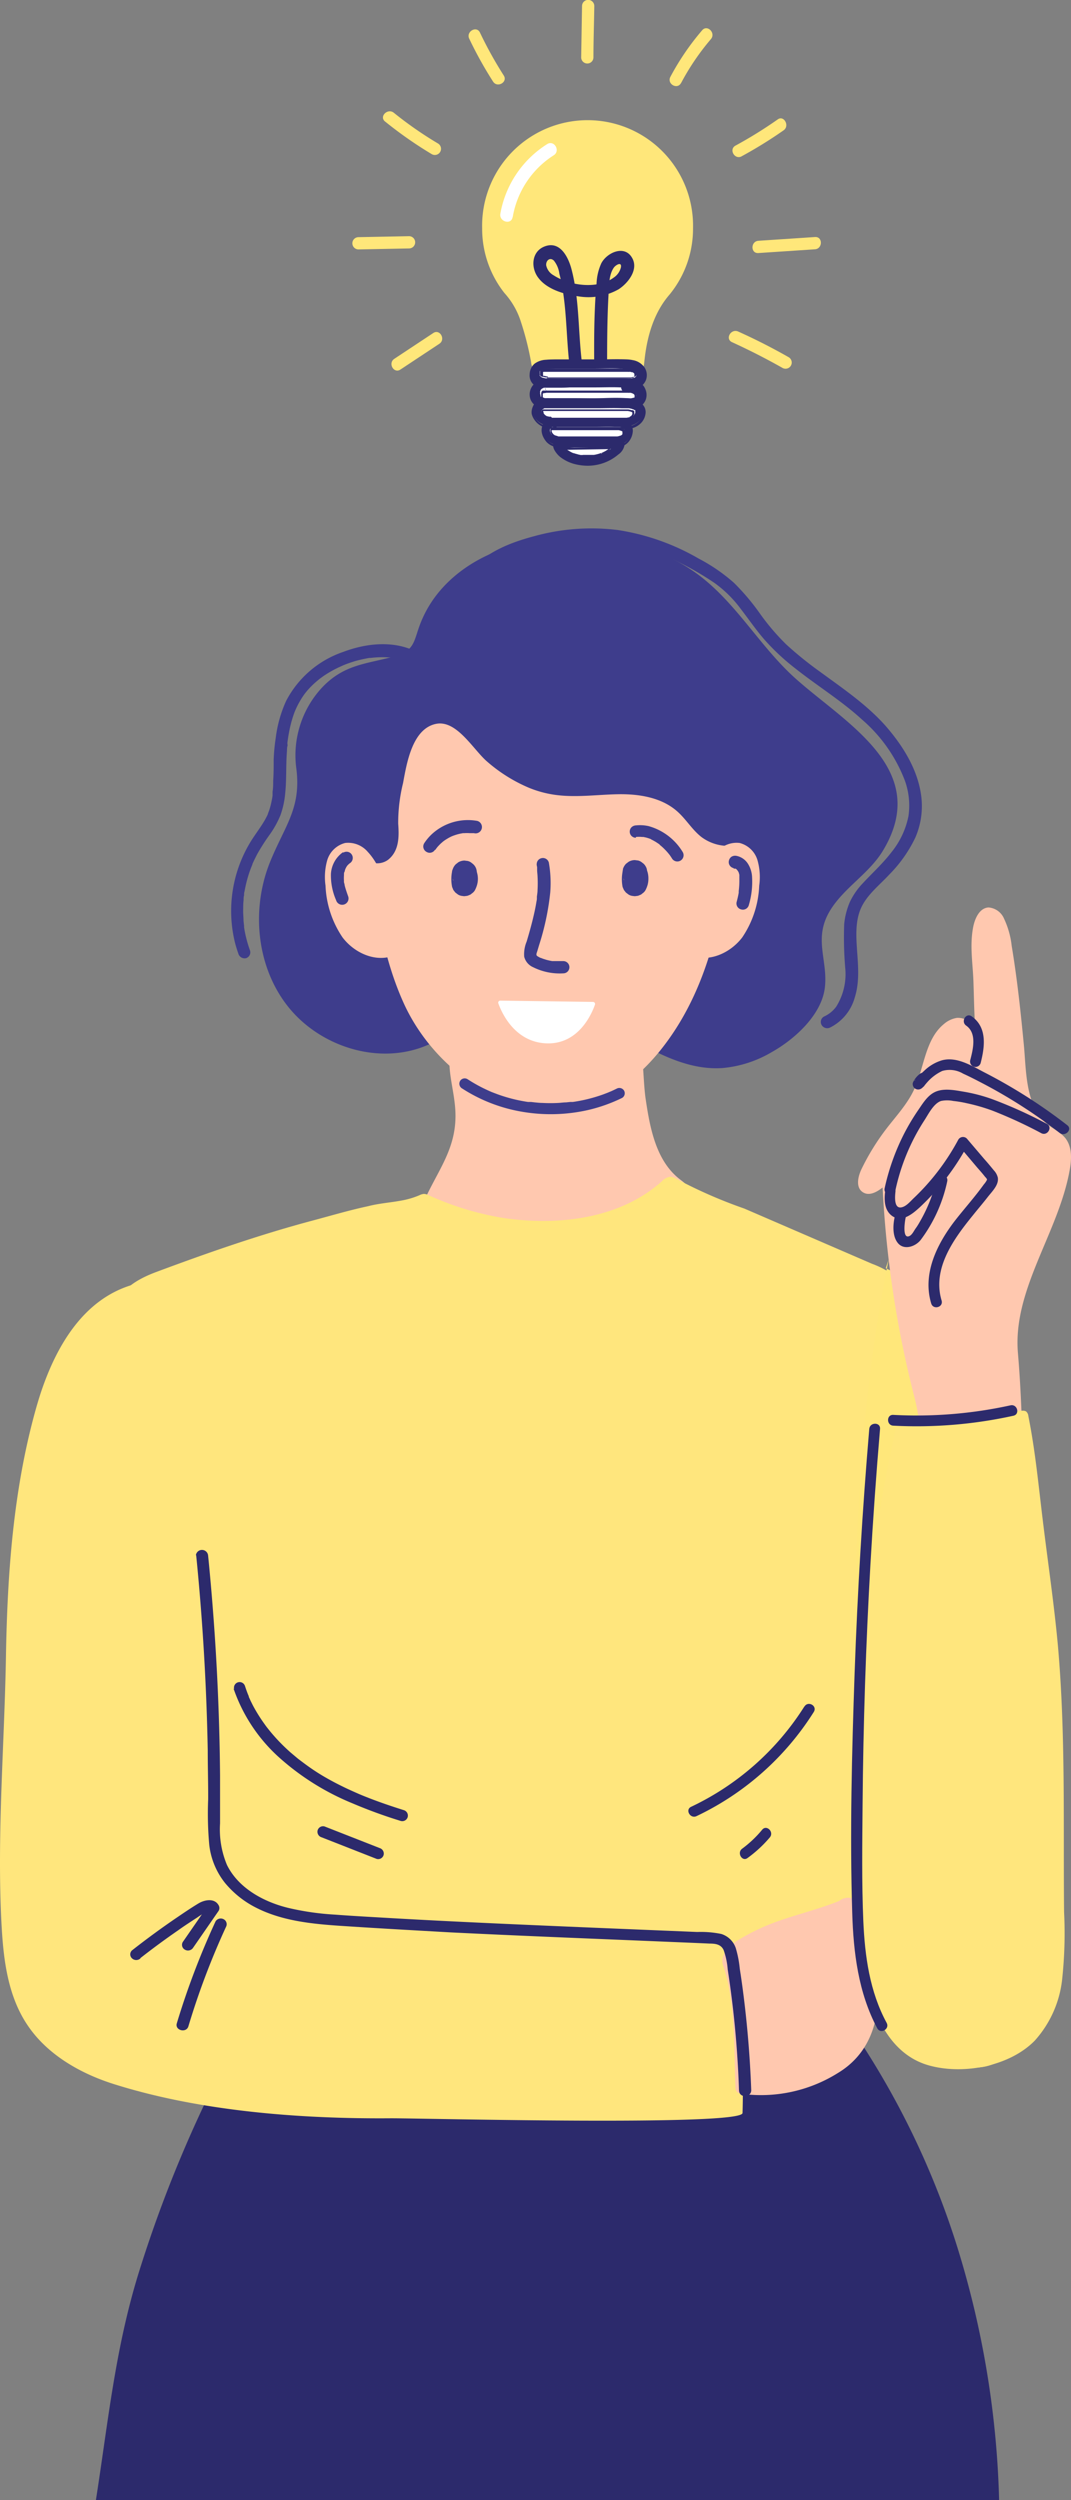 <svg id="Isolation_Mode" data-name="Isolation Mode" xmlns="http://www.w3.org/2000/svg" viewBox="0 0 174.77 407.87"><rect x="0" y="0" width="174.77" height="407.87" fill="#808080" stroke="none"/><defs><style>.cls-1{fill:#3e3d8c;}.cls-2{fill:#ffc8af;}.cls-3{fill:#fff;}.cls-4{fill:#2c2a6c;}.cls-5{fill:#ffe67d;}.cls-6{fill:#ffe77a;}</style></defs><path class="cls-1" d="M725.94,138.26a16.07,16.07,0,0,0-.37,6c.87,6.56-1.8,9.34-4.23,15.28-3.12,7.63-2.32,16.93,2.71,23.46s14.32,9.69,22.06,6.86c5.36-2,9.71-6.42,15.32-7.45,11.83-2.17,21.68,11.65,33.68,10.85a19.1,19.1,0,0,0,8.07-2.61c3.68-2.06,8.16-6.06,8.66-10.57s-1.94-7.95.86-12.54c2.25-3.68,6.32-6,8.56-9.66,8.18-13.41-6.21-20.93-14.37-28.31-5.32-4.82-9-11.26-14.53-15.86-8.92-7.46-23.05-9-33.75-4.88-5.3,2-10,5.71-12.37,10.94-1.63,3.51-.89,5.29-4.71,6.34-4.45,1.23-8,1.26-11.56,4.88A16.12,16.12,0,0,0,725.94,138.26Z" transform="translate(-677.23 -19.02)"/><path class="cls-2" d="M743.14,182.74c5.15,11.29,18,20.12,29.82,16.42,5.07-1.59,9.3-5.22,12.53-9.43,7.71-10,10.21-23.12,10.89-35.76.68-12.43-1.16-26.78-11.47-33.76A32.37,32.37,0,0,0,774.52,116c-6.39-1.61-13.36-2.31-19.4.33-5.55,2.42-9.65,7.44-12.2,12.94C736,144.12,736.36,167.87,743.14,182.74Z" transform="translate(-677.23 -19.02)"/><path class="cls-2" d="M783.17,222.63a34.68,34.68,0,0,0,5.93-8,2.53,2.53,0,0,0,.42-1.69c-.16-.68-.8-1.11-1.36-1.54-3.86-3-4.86-8.28-5.57-13.1-.67-4.47-.15-14.53-3.85-17.75-5.21-4.53-21.11,1.57-25.34,5.45-4.63,4.24-2.28,8.73-1.89,13.8.51,6.56-3,10.2-5.32,15.73-2.62,6.32,10.2,15.45,15.69,16.1C769.65,232.55,777.48,228.42,783.17,222.63Z" transform="translate(-677.23 -19.02)"/><path class="cls-1" d="M752.58,196.55a26,26,0,0,0,9.8,3.83,27.58,27.58,0,0,0,10.71-.25,25.93,25.93,0,0,0,5.66-2,.88.88,0,0,0,.31-1.2.9.9,0,0,0-1.2-.31c-.38.18-.77.38-1.16.53.19-.07,0,0,0,0l-.16.07-.25.1-.63.24a25.43,25.43,0,0,1-2.44.74,24.17,24.17,0,0,1-2.51.49l-.13,0c-.22,0,.14,0,0,0l-.3,0-.67.07c-.43,0-.85.07-1.28.09a24.29,24.29,0,0,1-2.56,0c-.43,0-.85-.05-1.28-.09l-.6-.07-.13,0h-.17l-.2,0a25.43,25.43,0,0,1-4.93-1.24l-.66-.25-.34-.13-.16-.07c-.17-.07.15.07,0,0-.44-.19-.86-.39-1.29-.6a25,25,0,0,1-2.51-1.44.88.88,0,0,0-1.2.32.9.9,0,0,0,.32,1.2Z" transform="translate(-677.23 -19.02)"/><path class="cls-1" d="M778.9,160.9a6.5,6.5,0,0,0-.07,2.82l.21.49.32.41.42.32a1.56,1.56,0,0,0,.76.25,1.23,1.23,0,0,0,.54,0,1.15,1.15,0,0,0,.52-.14,1,1,0,0,0,.45-.27,1.53,1.53,0,0,0,.53-.57,4.62,4.62,0,0,0,.34-.87,3.83,3.83,0,0,0,.12-1,3.77,3.77,0,0,0-.11-.94,3.91,3.91,0,0,0-.34-.88,1.62,1.62,0,0,0-.52-.58,2.14,2.14,0,0,0-2.28-.16l-.41.32a2.15,2.15,0,0,0-.53.91l-.07.54a2,2,0,0,0,.28,1l0,.08-.2-.49a1.76,1.76,0,0,1,.12.45l-.08-.55a1.61,1.61,0,0,1,0,.49l.07-.54a1.57,1.57,0,0,1-.13.47l.21-.49-.05.1,3.74.49s0-.06,0-.1l.07.55a4.9,4.9,0,0,1,0-1.21l-.07.54a3.1,3.1,0,0,1,.08-.42,1.59,1.59,0,0,0,0-.81,1.52,1.52,0,0,0-.24-.77,1.61,1.61,0,0,0-.53-.57,1.65,1.65,0,0,0-.69-.37l-.55-.07a2.07,2.07,0,0,0-1,.28l-.42.32a2.15,2.15,0,0,0-.52.9Z" transform="translate(-677.23 -19.02)"/><path class="cls-1" d="M751.07,160.9a6.3,6.3,0,0,0-.06,2.82l.2.49.32.41.42.32a1.59,1.59,0,0,0,.76.25,1.23,1.23,0,0,0,.54,0,1.15,1.15,0,0,0,.52-.14,1,1,0,0,0,.45-.27,1.53,1.53,0,0,0,.53-.57,4.62,4.62,0,0,0,.34-.87,3.67,3.67,0,0,0,0-1.9,3.88,3.88,0,0,0-.33-.88,1.64,1.64,0,0,0-.53-.58,1.51,1.51,0,0,0-.7-.36,1.49,1.49,0,0,0-.81,0,1.52,1.52,0,0,0-.77.24l-.41.32a2.15,2.15,0,0,0-.53.91l-.07.54a2.07,2.07,0,0,0,.28,1,.3.3,0,0,0,0,.08l-.21-.49a1.76,1.76,0,0,1,.12.45l-.07-.55a2,2,0,0,1,0,.49l.07-.54a1.57,1.57,0,0,1-.13.47l.21-.49a.47.47,0,0,1,0,.1l3.74.49s0-.06,0-.1l.07.55a4.9,4.9,0,0,1,0-1.21l-.07.54c0-.14,0-.28.08-.42a1.59,1.59,0,0,0,0-.81,1.79,1.79,0,0,0-.77-1.34,1.6,1.6,0,0,0-.69-.37l-.55-.07a2.07,2.07,0,0,0-1,.28l-.41.32a2.07,2.07,0,0,0-.53.9Z" transform="translate(-677.23 -19.02)"/><path class="cls-1" d="M764.8,160c0,.17.06.34.08.52a.5.5,0,0,1,0,.12c0-.23,0-.08,0,0s0,.19,0,.28c0,.36.06.72.07,1.08a20.19,20.19,0,0,1,0,2.2c0,.37-.06.73-.11,1.09l0,.28c0,.11,0-.06,0-.07s0,.08,0,.12c0,.19-.05.37-.08.56-.12.73-.27,1.47-.44,2.19-.33,1.44-.73,2.85-1.15,4.26a5.36,5.36,0,0,0-.4,2.46,2.55,2.55,0,0,0,1.46,1.72,9.72,9.72,0,0,0,4.92,1,1,1,0,0,0,1-1,1,1,0,0,0-1-1c-.33,0-.66,0-1,0l-.5,0-.23,0h.08l-.15,0a8.39,8.39,0,0,1-1-.22l-.44-.14-.25-.09-.11-.05s-.18-.07-.06,0l-.11-.05-.2-.1-.17-.1s-.23-.16-.11-.06,0,0-.06-.07l-.09-.09c-.07-.07.06.08.07.08a.7.7,0,0,0-.1-.16s.05.18.05.08-.05-.19,0,0,0,0,0,0a.71.71,0,0,0,0-.14c0-.2,0,.15,0,0s.09-.35.14-.52l.3-1a42.31,42.31,0,0,0,1.81-8.54,19.25,19.25,0,0,0-.23-4.91,1,1,0,0,0-1.24-.7,1,1,0,0,0-.7,1.24Z" transform="translate(-677.23 -19.02)"/><path class="cls-1" d="M763.53,147.53a17.61,17.61,0,0,0,4.08,1.13c3.43.52,6.93,0,10.4-.07s7.18.51,9.77,2.83c1.43,1.27,2.42,3,3.94,4.17a7.33,7.33,0,0,0,8.57.09c2.7-2,3.67-5.69,3.26-9-.66-5.42-3.95-12.57-6.25-17.58a32.59,32.59,0,0,0-11.07-13.37,32.11,32.11,0,0,0-22.76-4.88c-11,1.71-14.51,9.16-20.87,17.54-3.32,4.36-6.48,8.94-8.12,14.22-1.52,4.9-3.12,12.33,1.48,16.07a5.12,5.12,0,0,0,2.19,1.11,3,3,0,0,0,2.36-.47c1.89-1.45,1.85-3.86,1.7-5.92a27,27,0,0,1,.79-6.62c.59-3.17,1.48-8.87,5.38-9.67,3.39-.69,6.1,4.25,8.36,6.17A25.45,25.45,0,0,0,763.53,147.53Z" transform="translate(-677.23 -19.02)"/><path class="cls-1" d="M748.25,157.69l.23-.33c.07-.1-.07.08-.06.08l.06-.07.13-.17c.18-.2.37-.4.56-.58l.31-.27.14-.11c.09-.07-.09.07-.09.06l.1-.07a7.15,7.15,0,0,1,.68-.44,6.1,6.1,0,0,1,.72-.37l.11,0-.1,0,.17-.07.38-.13a8,8,0,0,1,.81-.21l.37-.07h.09l-.12,0,.25,0a6.76,6.76,0,0,1,.9,0l.43,0h0l.25,0a1,1,0,1,0,.54-2,8.69,8.69,0,0,0-7.23,2,8,8,0,0,0-1.43,1.65,1,1,0,0,0,.37,1.4,1,1,0,0,0,1.4-.36Z" transform="translate(-677.23 -19.02)"/><path class="cls-1" d="M781,155.56a5,5,0,0,1,1,0l.19,0c.11,0,.08,0-.08,0l.12,0,.5.11.42.13.24.09.12.05-.07,0a8.68,8.68,0,0,1,.85.46l.44.29.16.11-.05,0,.1.09a7.63,7.63,0,0,1,.73.66,9.32,9.32,0,0,1,.67.74l.08.1,0,0a1.92,1.92,0,0,1,.16.21c.1.15.2.29.29.44a1,1,0,0,0,1.78-1,9.47,9.47,0,0,0-5.58-4.25,6.44,6.44,0,0,0-2.05-.12,1.11,1.11,0,0,0-.73.3,1,1,0,0,0-.3.72,1,1,0,0,0,1,1Z" transform="translate(-677.23 -19.02)"/><path class="cls-2" d="M794.22,158a4.21,4.21,0,0,1,3.7-1.46,4.11,4.11,0,0,1,2.91,2.78,10,10,0,0,1,.29,4.18,16.19,16.19,0,0,1-2.77,8.45c-1.82,2.39-5,3.94-7.89,3.12C790.24,169.88,790.46,162,794.22,158Z" transform="translate(-677.23 -19.02)"/><path class="cls-2" d="M737.25,158a4.2,4.2,0,0,0-3.7-1.46,4.13,4.13,0,0,0-2.91,2.78,10,10,0,0,0-.29,4.18,16.2,16.2,0,0,0,2.78,8.45c1.81,2.39,5,3.94,7.88,3.12C741.24,169.88,741,162,737.25,158Z" transform="translate(-677.23 -19.02)"/><path class="cls-1" d="M733.17,158.07a4.65,4.65,0,0,0-1.94,3.53,10.1,10.1,0,0,0,.84,4.26,1,1,0,0,0,2-.54c-.22-.62-.44-1.24-.6-1.88,0-.17-.08-.34-.11-.51a1.85,1.85,0,0,1,0-.23c0-.22,0,.19,0,0a6.28,6.28,0,0,1,0-.87c0-.06,0-.12,0-.18s.07-.26,0,0c0-.12,0-.25.07-.37s.07-.24.11-.36a1,1,0,0,0,.06-.18l0,.08,0-.06c.05-.11.11-.22.17-.33l.1-.15a.86.86,0,0,1,.07-.1l-.08.11s.1-.12.14-.16l.13-.13.14-.12q.09-.07-.09.06l.1-.07a1,1,0,0,0-1-1.77Z" transform="translate(-677.23 -19.02)"/><path class="cls-1" d="M797,160.73l.19,0,.11,0-.13-.06a2.79,2.79,0,0,0,.33.19c-.13-.1-.15-.11-.07,0l0,0a.86.86,0,0,1,.13.14c.17.18,0,0,0,0s.09.13.11.16l.09.16c.09.17-.06-.17,0,0s.09.29.12.43a2.07,2.07,0,0,1,0,.22c0,.23,0-.19,0,0l0,.49a13.58,13.58,0,0,1-.1,1.91c0,.07,0,0,0-.08,0,0,0,.08,0,.12a2,2,0,0,0,0,.24l-.09.47c-.07.33-.15.66-.24,1a1,1,0,0,0,.72,1.26,1,1,0,0,0,1.26-.72,13.31,13.31,0,0,0,.53-4.48,4.43,4.43,0,0,0-.66-2.22,2.89,2.89,0,0,0-1.85-1.31,1.14,1.14,0,0,0-.79.1,1,1,0,0,0-.47.62,1,1,0,0,0,.71,1.26Z" transform="translate(-677.23 -19.02)"/><path class="cls-1" d="M745.37,125.45c-3.72-2-8.31-1.53-12.13-.08a16.48,16.48,0,0,0-9.32,8,20.69,20.69,0,0,0-1.69,6,32,32,0,0,0-.34,3.52c0,1.18,0,2.36-.08,3.53,0,.58,0,1.15-.1,1.73,0,.13,0,.27,0,.4l0,.24c0,.27,0-.15,0,0a9.3,9.3,0,0,1-.16.92,11.32,11.32,0,0,1-.44,1.64l-.15.38c-.09.26.09-.19,0,.06a1.54,1.54,0,0,0-.08.19c-.14.29-.3.58-.46.87-.63,1.08-1.39,2.08-2.07,3.13a21.68,21.68,0,0,0-2.73,17c.15.55.32,1.09.51,1.63a1.06,1.06,0,0,0,1.27.72A1,1,0,0,0,718,174a20.52,20.52,0,0,1-.88-3.32l-.06-.39,0-.2c0-.27,0,.23,0,0l-.09-.84c0-.57-.07-1.14-.06-1.71s0-1.11.07-1.66c0-.27,0-.53.08-.79,0-.05,0-.11,0-.16,0,.28,0,0,0,0s0-.31.07-.47a21,21,0,0,1,.83-3.23c.09-.25.18-.5.28-.75l.15-.37s.11-.29,0-.05a1.45,1.45,0,0,1,.09-.22c.23-.51.48-1,.74-1.51a34.26,34.26,0,0,1,1.91-3A15.62,15.62,0,0,0,723,152a14.34,14.34,0,0,0,.77-3.55c.24-2.3.1-4.61.29-6.91,0-.26,0-.53.07-.79s0-.25,0-.37,0-.12,0-.18.05-.35,0-.06c.08-.5.14-1,.24-1.5a19.53,19.53,0,0,1,.71-2.83c.07-.22.15-.43.23-.65l.13-.31c.09-.23-.1.21,0,0l.08-.18a14,14,0,0,1,.66-1.28,12.19,12.19,0,0,1,.8-1.22c0-.05.2-.2,0,0l.09-.12.25-.3c.16-.2.34-.39.51-.57a13.36,13.36,0,0,1,1.17-1.09l.25-.21.12-.1c.18-.14-.19.14,0,0l.56-.41a18.38,18.38,0,0,1,2.51-1.45l.64-.29.13-.06c-.26.08,0,0,0,0l.39-.16c.47-.18.94-.34,1.42-.49s1-.27,1.45-.37l.7-.14.35-.06.21,0c.21,0-.22,0,0,0a15.6,15.6,0,0,1,2.9-.08l.34,0,.2,0c.09,0,.12.06-.07,0a5.86,5.86,0,0,0,.73.13,10.61,10.61,0,0,1,1.34.36l.31.12s.15.08.18.07-.19-.09-.06,0,.43.2.64.32a1,1,0,0,0,1-1.78Z" transform="translate(-677.23 -19.02)"/><path class="cls-1" d="M754,116.39a9,9,0,0,1,3.22-4.54,18.52,18.52,0,0,1,5.33-2.67,34.12,34.12,0,0,1,12.58-1.93,32.33,32.33,0,0,1,12.76,3.43,50.05,50.05,0,0,1,5.89,3.41,19.47,19.47,0,0,1,4.39,4.35c1.27,1.64,2.49,3.43,3.87,5a36.69,36.69,0,0,0,5,4.65c3.57,2.83,7.5,5.24,10.87,8.33a24.79,24.79,0,0,1,7,10,12.07,12.07,0,0,1,.57,5.72,13.51,13.51,0,0,1-2.75,5.87c-1.41,1.86-3.14,3.41-4.72,5.12a11.67,11.67,0,0,0-2.08,3,12,12,0,0,0-.94,3.64,59.16,59.16,0,0,0,.19,7.41,10,10,0,0,1-1.49,6.06,5.05,5.05,0,0,1-2,1.62,1,1,0,0,0-.37,1.4,1.06,1.06,0,0,0,1.41.37,7.81,7.81,0,0,0,4-4.94c.79-2.5.53-5.17.35-7.74-.15-2.27-.29-4.79.71-6.91s3-3.66,4.57-5.36a22.09,22.09,0,0,0,4.23-6,12.91,12.91,0,0,0,1-6.55c-.5-4.46-3-8.44-5.89-11.74-3.09-3.46-6.93-6.05-10.64-8.77a59.11,59.11,0,0,1-5.52-4.46,37.18,37.18,0,0,1-4.27-5A37.19,37.19,0,0,0,797,114.1a28.77,28.77,0,0,0-5.75-3.95A37.64,37.64,0,0,0,778,105.48a35,35,0,0,0-13.55,1c-4.18,1.1-8.63,2.87-11.17,6.55a9.5,9.5,0,0,0-1.33,2.87,1,1,0,0,0,2,.54Z" transform="translate(-677.23 -19.02)"/><path class="cls-3" d="M758.87,182.26a.33.33,0,0,0-.32.44c.54,1.52,2.67,6.35,7.88,6.53s7.36-4.8,7.89-6.32a.34.34,0,0,0-.32-.44Z" transform="translate(-677.23 -19.02)"/><path class="cls-4" d="M833.47,385.68a134.44,134.44,0,0,0-18.07-36.86c-1-1.46-2.19-3-3.93-3.59a9.26,9.26,0,0,0-3.2-.32c-17.66.33-35.23,2.37-52.88,2.93-8.37.27-18.53,1.29-26.68-.79-3-.76-4.09-2.2-7.29-.89s-5,4.78-6.54,7.59a210.15,210.15,0,0,0-15,36c-3.86,12.45-5,24.37-7,37.13H840.27A152,152,0,0,0,833.47,385.68Z" transform="translate(-677.23 -19.02)"/><path class="cls-4" d="M709.82,283.57q.6,15.51,1.18,31a45.5,45.5,0,0,0,.57,7.09,12,12,0,0,0,2.72,5.69c2.58,2.95,6.61,4.47,10.44,5.36a68.89,68.89,0,0,0,6.87,1.17c2.65.34,5.3.58,8,.75,5.23.33,10.48.36,15.72.31,10.54-.09,21.11-.52,31.63.42,1.29.12,2.57.25,3.85.42a24.45,24.45,0,0,1,3.53.54,1,1,0,0,1,.73.49,4.53,4.53,0,0,1,.29,1.55l.45,3.87q.87,7.68,1.75,15.35c.15,1.26.29,2.53.43,3.79a1,1,0,0,0,1,.92c.49,0,1-.42,1-.92q-.88-7.75-1.78-15.51-.42-3.8-.86-7.59c-.13-1.12-.2-2.36-1.2-3.13a7,7,0,0,0-3.36-.95c-10.45-1.48-21-1.33-31.57-1.17s-21,.33-31.36-1.24c-4-.61-8.14-1.41-11.55-3.56a10.42,10.42,0,0,1-3.72-3.89A15,15,0,0,1,713.1,318c-.28-5.06-.4-10.13-.59-15.18l-.59-15.42c0-1.27-.1-2.55-.14-3.82s-2-1.18-2,0Z" transform="translate(-677.23 -19.02)"/><path class="cls-5" d="M742.59,214.9a13.53,13.53,0,0,0,3.08-.89,2.07,2.07,0,0,1,.72-.22,1.82,1.82,0,0,1,.78.21,47.6,47.6,0,0,0,12.48,3.76c9,1.26,18.82,0,25.56-6a2.3,2.3,0,0,1,1.38-.77,2.15,2.15,0,0,1,1.12.4,78.17,78.17,0,0,0,11,4.8l20.82,9a15.35,15.35,0,0,1,4.09,2.26c3.45,3,3.3,8,2.93,12.43q-2.4,28.52-2.66,57.17c-.18,19.89,7.16,53.23-19.23,58.87a204.58,204.58,0,0,1-66,3.17c-8.2-.94-17.33-.32-21.49-8.21-4.63-8.78-9-17.61-11.24-27.36-2-8.84-.62-17.25-1.27-26.12-1.38-19.07-4.73-37.92-8.4-56.67-1.38-7.08-1.33-11.29,6.44-14.19,8.41-3.14,16.9-6.1,25.58-8.41,3-.8,6-1.69,9-2.33C739.05,215.34,740.84,215.22,742.59,214.9Z" transform="translate(-677.23 -19.02)"/><path class="cls-5" d="M683.93,246.1c-.29.87-.55,1.74-.8,2.61-3.73,13.23-4.7,27-4.93,40.61-.25,14.45-1.48,29-.73,43.46.31,5.87,1,12,4.45,16.91,3.17,4.55,8.38,7.58,13.85,9.31,14.1,4.46,30.53,5.71,45.33,5.59,5.59,0,57.23,1.31,57.3-.86a115.48,115.48,0,0,0-2-25.16,4.19,4.19,0,0,0-1.07-2.42,4.79,4.79,0,0,0-2.81-.85c-24.18-2.14-48.47-2.53-72.64-4.38-2.54-.2-5.21-.95-6.79-2.84-3.2-3.86-1.16-13.19-1.25-17.9-.08-4.34-.26-8.68-.41-13-.41-11.81-.91-23.63-2.23-35.39-1.12-9.86-1.34-22.36-6-31.34a3.93,3.93,0,0,0-1.46-1.76,4.14,4.14,0,0,0-3.13,0C690.8,231.12,686.45,238.59,683.93,246.1Z" transform="translate(-677.23 -19.02)"/><path class="cls-6" d="M821.77,225.91c8.3,3.86,12.89,12.33,16.1,20.5,8.68,22.12,11.29,45.94,12.12,69.5.36,10.19.36,20.59-3,30.29-1.68,4.93-5.43,10.33-10.92,10.11-2.81-.12-5.28-1.75-7.43-3.47-11-8.81-11.22-24.24-11.53-36.9-.77-30.58-1-61.41,5.13-91.44" transform="translate(-677.23 -19.02)"/><path class="cls-2" d="M804.35,332.38c3.27-1.14,6.6-1.95,9.82-3.24a2.28,2.28,0,0,1,3.72,1.48c3.1,8.44,5.33,21-3.92,26.58a23.67,23.67,0,0,1-15.65,3.41,1.35,1.35,0,0,1-.85-.34,1.26,1.26,0,0,1-.23-.83c-.24-6.19,0-14-2-19.76-.59-1.69,1-3.29,2.57-4.23A34.22,34.22,0,0,1,804.35,332.38Z" transform="translate(-677.23 -19.02)"/><path class="cls-4" d="M709.24,272.7q1.59,15.87,1.89,31.83c0,2.66.08,5.31.07,8a56.54,56.54,0,0,0,.18,7.48,12.15,12.15,0,0,0,2.57,6.19,15.82,15.82,0,0,0,5,4c4.52,2.33,9.78,2.74,14.82,3.06,5.64.37,11.28.68,16.91,1,11.29.56,22.57,1,33.86,1.47,2.82.12,5.65.23,8.47.36,1,0,1.88.13,2.31,1.07a12.11,12.11,0,0,1,.66,3.15c.81,5.21,1.36,10.46,1.66,15.71.08,1.32.14,2.65.18,4s2,1.19,2,0q-.29-7.94-1.3-15.82c-.17-1.34-.36-2.67-.57-4a17.5,17.5,0,0,0-.65-3.36,3.64,3.64,0,0,0-2.37-2.32,16.49,16.49,0,0,0-3.91-.32c-11.28-.47-22.57-.92-33.86-1.44-5.64-.26-11.28-.54-16.91-.87-2.77-.16-5.55-.31-8.31-.52a44,44,0,0,1-7.67-1.1c-4.1-1-8.15-3.26-10-7a15,15,0,0,1-1.13-6.79c0-2.61,0-5.23,0-7.85q-.14-15.93-1.57-31.84c-.12-1.32-.24-2.65-.38-4a1,1,0,0,0-1-.92,1,1,0,0,0-1,.92Z" transform="translate(-677.23 -19.02)"/><path class="cls-4" d="M700.15,338.45q3-2.35,6.16-4.53c1-.72,2.1-1.43,3.16-2.12a13.48,13.48,0,0,1,1.45-.9l.05,0,.19-.06c.05,0,.31,0,.12,0h.09c-.08-.05-.25-.24-.16-.08v-.93l-4.15,6a.9.9,0,0,0,.35,1.26,1,1,0,0,0,1.34-.33l4.15-6a.89.89,0,0,0,0-.93c-.68-1.2-2.3-.89-3.3-.28-1.26.76-2.47,1.59-3.68,2.41q-3.66,2.5-7.15,5.24a.88.88,0,0,0,0,1.3,1,1,0,0,0,1.38,0Z" transform="translate(-677.23 -19.02)"/><path class="cls-4" d="M712.41,332.46a126.91,126.91,0,0,0-6.33,16.65c-.34,1.14,1.54,1.63,1.89.49a123.42,123.42,0,0,1,6.13-16.21.92.92,0,0,0-.35-1.26,1,1,0,0,0-1.34.33Z" transform="translate(-677.23 -19.02)"/><path class="cls-4" d="M772.75,390a113.56,113.56,0,0,0,16.85-5.59,111,111,0,0,0,15.55-8.05q4.23-2.64,8.19-5.65a.89.89,0,0,0,0-1.3,1.06,1.06,0,0,0-1.39,0,107,107,0,0,1-14.44,9.19,110.08,110.08,0,0,1-15.83,6.85c-3.1,1.06-6.26,2-9.45,2.77a.93.93,0,1,0,.52,1.78Z" transform="translate(-677.23 -19.02)"/><path class="cls-4" d="M800.67,387.94A110.09,110.09,0,0,0,815,376.1c1.24-1.23,2.45-2.47,3.62-3.75a.91.91,0,0,0,0-1.3,1,1,0,0,0-1.38,0,106.58,106.58,0,0,1-13.42,12.29c-1.34,1-2.71,2-4.1,3a.92.92,0,0,0-.35,1.26,1,1,0,0,0,1.34.34Z" transform="translate(-677.23 -19.02)"/><path class="cls-4" d="M715.35,294.51a26.81,26.81,0,0,0,7.29,11.09,41.32,41.32,0,0,0,12.06,7.59,80.17,80.17,0,0,0,7.94,2.9.92.92,0,0,0,1.12-.64.93.93,0,0,0-.64-1.13c-2.32-.73-4.62-1.52-6.88-2.45l-.38-.16c-.14-.06.2.09,0,0l-.21-.09-.9-.4c-.53-.24-1.06-.48-1.58-.74-1.09-.53-2.16-1.1-3.21-1.72s-2-1.26-3-2l-.59-.44-.17-.13c.19.15,0,0,0,0l-.38-.29-1.19-1a31.2,31.2,0,0,1-2.32-2.28c-.36-.4-.72-.81-1.06-1.23l-.25-.31-.11-.14c-.18-.22-.35-.46-.52-.7a26.25,26.25,0,0,1-1.87-3l-.39-.78c-.06-.15-.13-.29-.19-.43l-.09-.19,0-.09c-.24-.55-.44-1.12-.63-1.7a.92.92,0,0,0-1.77.49Z" transform="translate(-677.23 -19.02)"/><path class="cls-4" d="M729.7,318.75l9,3.53a.92.92,0,0,0,1.13-.64.94.94,0,0,0-.64-1.13l-9-3.53a.92.92,0,0,0-1.13.64.94.94,0,0,0,.64,1.13Z" transform="translate(-677.23 -19.02)"/><path class="cls-2" d="M843.34,239.76c-.88-10.38,6.6-19.57,8.44-29.83.33-1.77.42-3.78-.68-5.21-.8-1-2.09-1.57-3.1-2.42-3.44-2.92-3.3-8.58-3.68-12.66-.52-5.46-1.1-10.91-2-16.32a14,14,0,0,0-1.24-4.42,3,3,0,0,0-2.54-1.84c-1.49.09-2.25,1.82-2.52,3.29-.58,3.12,0,6.06.07,9.16.11,3.28.14,6.53.49,9.81a3.23,3.23,0,0,0-3.17-4.25,4.25,4.25,0,0,0-2.14,1c-3.09,2.52-3.2,7.13-4.9,10.75-1.11,2.36-2.93,4.3-4.52,6.37a38.17,38.17,0,0,0-4,6.48c-.6,1.22-1,2.94.06,3.76s2.39.08,3.35-.69A171,171,0,0,0,826.46,247c3.95,15.44-4,32.89-6.72,48.59-1.51,8.54-3.15,17.11-3.38,25.78s1,17.56,5,25.27a20.68,20.68,0,0,0,5.74,7.29,10.9,10.9,0,0,0,8.79,2.16,12.18,12.18,0,0,0,5-2.7c4.84-4.11,7.47-10.37,8.41-16.65s.37-12.69-.2-19q-2-22-4-44C844,262.21,844.33,251.36,843.34,239.76Z" transform="translate(-677.23 -19.02)"/><path class="cls-4" d="M834.9,186.34c1.78,1.26,1.11,3.87.66,5.62a.88.88,0,0,0,1.7.47c.68-2.67,1.09-5.8-1.47-7.61-.93-.65-1.82.87-.89,1.52Z" transform="translate(-677.23 -19.02)"/><path class="cls-4" d="M828.08,196.06c.18-.24.53-.56.59-.88.12-.68-.6-1.48-1.29-1a3.63,3.63,0,0,0-1.18,1.46.89.89,0,0,0,1.09,1.09c.47-.1.89-.76,1.18-1.07a7.46,7.46,0,0,1,2.53-1.93,4.31,4.31,0,0,1,3.39.44c1.13.51,2.24,1.09,3.35,1.67a83.8,83.8,0,0,1,12.41,8c.89.69,2.14-.55,1.25-1.25A86.34,86.34,0,0,0,837.93,194c-2.08-1.07-4.56-2.67-7-2a7.09,7.09,0,0,0-2.91,1.73c-.41.37-.79.77-1.17,1.18a2.43,2.43,0,0,0-.26.29c-.18.24-.31,0,.23-.08l1.08,1.08c-.07.21,0,.15-.06.16a1.56,1.56,0,0,0,.23-.28c.1-.12.54-.52.2-.28l-1.3-1c.06-.33,0-.08-.14.1-.69.88.55,2.14,1.25,1.25Z" transform="translate(-677.23 -19.02)"/><path class="cls-4" d="M823.33,213.29a34,34,0,0,1,4.77-11.54c.65-1,1.48-2.71,2.69-3.12a5,5,0,0,1,2,0A18.15,18.15,0,0,1,835,199a30.37,30.37,0,0,1,4.16,1.2,74.46,74.46,0,0,1,8,3.69c1,.51,1.9-1,.89-1.53a73.06,73.06,0,0,0-9-4.06,26.84,26.84,0,0,0-4.48-1.17c-1.43-.24-3.14-.6-4.54-.06s-2.2,1.95-3,3.1a36.12,36.12,0,0,0-2.28,3.83,36.79,36.79,0,0,0-3.16,8.87c-.24,1.1,1.45,1.57,1.7.47Z" transform="translate(-677.23 -19.02)"/><path class="cls-4" d="M821.73,213c-.22,1.4-.3,3.18.86,4.21,1.64,1.46,3.55-.14,4.79-1.29a39.47,39.47,0,0,0,7.75-10.09l-1.38.17,2.87,3.4c.45.52.89,1,1.33,1.57.1.12.36.34.34.52a3.32,3.32,0,0,1-.51.75c-1.49,2.08-3.23,4-4.78,6-2.89,3.78-5.27,8.59-3.81,13.43.33,1.08,2,.62,1.7-.47-1.58-5.25,2-10.1,5.12-13.94.8-1,1.6-1.93,2.37-2.92s1.86-2,1.68-3.2a2.58,2.58,0,0,0-.64-1.18c-.51-.62-1-1.22-1.55-1.83L835,204.76a.89.89,0,0,0-1.39.18,37.81,37.81,0,0,1-5.58,7.83c-.54.58-1.1,1.15-1.68,1.7s-1.22,1.35-2,1.51c-1.26.27-1.08-1.77-1-2.51.17-1.11-1.53-1.59-1.7-.47Z" transform="translate(-677.23 -19.02)"/><path class="cls-4" d="M823.34,217.12c-.39,1.39-.58,3.48.41,4.69s2.85.6,3.73-.52a24.34,24.34,0,0,0,4.32-9.53c.26-1.1-1.44-1.57-1.7-.47a25,25,0,0,1-2.56,6.68c-.27.48-.56,1-.87,1.42s-.59,1.09-1.07,1.29c-1.19.51-.7-2.59-.56-3.1a.88.88,0,0,0-1.7-.46Z" transform="translate(-677.23 -19.02)"/><path class="cls-5" d="M817.09,298.46c-1.28,15.09-2.28,30.55,1.76,45.14,1.5,5.4,4.3,10.84,10.09,12.4,5.57,1.51,13.07.09,17.15-4.08a17.82,17.82,0,0,0,4.46-9.94,70.23,70.23,0,0,0,.32-11.05c-.15-14.45.27-28.92-1-43.38-.63-6.9-1.66-13.76-2.49-20.64-.7-5.72-1.21-11.23-2.34-16.88a1.12,1.12,0,0,0-.38-.76,1.09,1.09,0,0,0-.59-.11,36.23,36.23,0,0,0-5.19.53c-4,.58-8.05,1.16-12,.33-1-.21-2.27-.44-2.9.37a2.61,2.61,0,0,0-.4,1,239.26,239.26,0,0,0-4.9,30.47C818.06,287.39,817.56,292.93,817.09,298.46Z" transform="translate(-677.23 -19.02)"/><path class="cls-4" d="M819.08,252.12q-1.68,19.86-2.39,39.81c-.45,13-.79,26.11-.39,39.13.19,6.47,1,13.08,4.09,18.86.55,1,2.07.1,1.53-.89-2.77-5.09-3.56-10.9-3.81-16.61-.27-6.32-.17-12.68-.12-19q.16-19.61,1.28-39.17.63-11.07,1.57-22.12c.1-1.13-1.67-1.13-1.76,0Z" transform="translate(-677.23 -19.02)"/><path class="cls-4" d="M823,251.6a73.36,73.36,0,0,0,19.6-1.62c1.11-.24.64-1.94-.47-1.7A71.48,71.48,0,0,1,823,249.84c-1.14-.06-1.13,1.71,0,1.76Z" transform="translate(-677.23 -19.02)"/><path class="cls-4" d="M808.47,297.44A44.21,44.21,0,0,1,790,313.78c-1,.48-.13,2,.89,1.52a45.86,45.86,0,0,0,19.14-17c.61-1-.92-1.85-1.52-.89Z" transform="translate(-677.23 -19.02)"/><path class="cls-4" d="M801.61,317.51a18.46,18.46,0,0,1-3.27,3.1c-.91.66,0,2.19.88,1.52a20.43,20.43,0,0,0,3.64-3.37c.72-.87-.52-2.12-1.25-1.25Z" transform="translate(-677.23 -19.02)"/><path class="cls-6" d="M790.32,56.25a16.94,16.94,0,0,1-3.81,10.8c-2.61,3-3.72,6.91-4.13,10.94-.07.72-.2,1.58-.86,1.88a1.91,1.91,0,0,1-.79.14q-7.44.26-14.87-.12a2.2,2.2,0,0,1-1.38-.38,2.36,2.36,0,0,1-.58-1.39,48.45,48.45,0,0,0-1.67-6.61,12.65,12.65,0,0,0-2.68-4.68,16.91,16.91,0,0,1-3.64-10.58,17.21,17.21,0,1,1,34.41,0Z" transform="translate(-677.23 -19.02)"/><path class="cls-4" d="M772.28,78.82c-.74-5.25-.43-10.64-1.77-15.81-.51-2-1.87-4.78-4.42-3.78-2.14.83-2.28,3.49-1,5.13,1.43,1.89,4.24,2.68,6.49,3a10,10,0,0,0,6.62-1.16c1.52-1,3.21-3.14,2.24-5-1.2-2.34-4.17-1-5.09.78a8.75,8.75,0,0,0-.77,3.27c-.16,1.58-.24,3.16-.3,4.74-.12,3.17-.1,6.34-.08,9.5a1.05,1.05,0,0,0,2.1,0c0-4,0-8,.21-12,.09-1.47,0-3.59.91-4.84.32-.42,1.31-1,1.13,0a2.77,2.77,0,0,1-1.12,1.62c-2.65,2-7.21,1.38-9.85-.33a2.43,2.43,0,0,1-1.22-1.63c-.07-.76.59-1.39,1.25-.78a4.31,4.31,0,0,1,.9,2.15,25.25,25.25,0,0,1,.58,2.85c.67,4.29.59,8.66,1.19,13a1.05,1.05,0,0,0,1.3.73,1.08,1.08,0,0,0,.73-1.29Z" transform="translate(-677.23 -19.02)"/><path class="cls-3" d="M760.9,54.43a14.91,14.91,0,0,1,6.69-10.08c1.14-.72.08-2.54-1.07-1.82a16.89,16.89,0,0,0-7.64,11.35c-.23,1.32,1.79,1.89,2,.55Z" transform="translate(-677.23 -19.02)"/><path class="cls-6" d="M742.57,79.31l6.36-4.21c1.08-.72.07-2.47-1-1.75l-6.36,4.21c-1.08.72-.07,2.47,1,1.75Z" transform="translate(-677.23 -19.02)"/><path class="cls-6" d="M735.73,59.71l8.25-.16a1,1,0,0,0,0-2l-8.25.16a1,1,0,0,0,0,2Z" transform="translate(-677.23 -19.02)"/><path class="cls-6" d="M740.1,38.87a66.12,66.12,0,0,0,7.59,5.3,1,1,0,0,0,1-1.75,61.35,61.35,0,0,1-7.19-5c-1-.81-2.45.61-1.43,1.43Z" transform="translate(-677.23 -19.02)"/><path class="cls-6" d="M753.8,25.33a63.67,63.67,0,0,0,3.89,7c.7,1.09,2.45.08,1.74-1a64.53,64.53,0,0,1-3.88-7c-.56-1.17-2.3-.15-1.75,1Z" transform="translate(-677.23 -19.02)"/><path class="cls-6" d="M772.21,20c-.05,2.79-.09,5.59-.14,8.38a1,1,0,0,0,2,0c0-2.79.1-5.59.14-8.38a1,1,0,0,0-2,0Z" transform="translate(-677.23 -19.02)"/><path class="cls-6" d="M788.37,32.57a39.71,39.71,0,0,1,4.87-7.17c.84-1-.59-2.43-1.43-1.44a41.72,41.72,0,0,0-5.18,7.59c-.62,1.15,1.13,2.17,1.74,1Z" transform="translate(-677.23 -19.02)"/><path class="cls-6" d="M798.25,44.52a71.56,71.56,0,0,0,6.88-4.26c1-.74,0-2.5-1-1.75a71.41,71.41,0,0,1-6.87,4.26c-1.15.62-.13,2.37,1,1.75Z" transform="translate(-677.23 -19.02)"/><path class="cls-6" d="M801,60.3l9.21-.61c1.3-.08,1.3-2.11,0-2l-9.21.61c-1.3.08-1.31,2.11,0,2Z" transform="translate(-677.23 -19.02)"/><path class="cls-3" d="M771.54,93.92c-.25-.06-.49-.13-.73-.21a3.94,3.94,0,0,1-2.35-1.8.46.46,0,0,1-.05-.41c.06-.12.22-.14.36-.14l6.09-.1,2.94-.05a.42.42,0,0,1,.35.09c.49.56-1.15,1.64-1.53,1.87a6.55,6.55,0,0,1-2.78.89A7.41,7.41,0,0,1,771.54,93.92Z" transform="translate(-677.23 -19.02)"/><path class="cls-4" d="M773.15,94.26a7.58,7.58,0,0,1-1.65-.18q-.37-.09-.75-.21A4.16,4.16,0,0,1,768.31,92a.64.64,0,0,1,0-.56.55.55,0,0,1,.51-.22l9-.16a.61.61,0,0,1,.47.15.5.5,0,0,1,.12.44c-.11.71-1.52,1.59-1.68,1.68a6.79,6.79,0,0,1-2.85.92C773.62,94.25,773.39,94.26,773.15,94.26Zm4.69-2.89h0l-9,.15c-.19,0-.22,0-.23,0s0,.19.05.27a4,4,0,0,0,2.26,1.72c.23.08.47.14.71.2h0a7.43,7.43,0,0,0,2.26.14,6.41,6.41,0,0,0,2.71-.87c.56-.33,1.47-1,1.53-1.45a.18.18,0,0,0-.05-.17S777.9,91.37,777.84,91.37Z" transform="translate(-677.23 -19.02)"/><path class="cls-4" d="M771.74,93.23l-.56-.15-.25-.09-.09,0c-.14,0,.17.07,0,0a5.31,5.31,0,0,1-.85-.45l-.08-.05,0,0,0,0s-.14-.11-.16-.13a2.73,2.73,0,0,1-.35-.33c-.11-.11.08.1,0,0l-.07-.09-.12-.18a.56.56,0,0,0-.05-.08s0-.15,0,0,0,0,0,0,0-.07,0,0a.22.22,0,0,1,0,.14l-.26.3c-.12,0-.14.06-.07,0s-.19,0-.07,0h.95L771,92l2.51,0L776,92l1.28,0h.57c.07,0,.12,0-.06,0a.4.4,0,0,1-.2-.11c-.17-.14-.11-.13-.07-.07s-.08-.2,0-.09,0-.24,0-.07c0-.22,0-.18,0-.12s0,0,0,.06.09-.16,0,0l-.08.13c0,.05-.16.18,0,0l-.11.12a1.88,1.88,0,0,1-.25.24c-.08.08-.17.14-.25.21l-.13.1-.07,0,0,0a3.77,3.77,0,0,1-.39.26l-.46.25-.3.14s-.07,0-.1,0c.19,0,0,0,0,0a7.19,7.19,0,0,1-1.21.32l-.17,0c-.16,0,.16,0,0,0l-.32,0c-.23,0-.46,0-.69,0l-.32,0h-.15l-.18,0h.09l-.12,0-.18,0-.35-.07a.78.78,0,0,0-.94.5.72.72,0,0,0,.54.88,7.93,7.93,0,0,0,5.48-.71,8.68,8.68,0,0,0,1.23-.85,2.23,2.23,0,0,0,1-1.48,1,1,0,0,0-.77-1,2.57,2.57,0,0,0-.68-.05l-.75,0-2.81,0-2.83,0-1.44,0H769a2.35,2.35,0,0,0-.7.07,1,1,0,0,0-.7,1,1.81,1.81,0,0,0,.3.83,3.65,3.65,0,0,0,.86.94,6.62,6.62,0,0,0,2.56,1.16.79.79,0,0,0,.94-.5A.72.72,0,0,0,771.74,93.23Z" transform="translate(-677.23 -19.02)"/><path class="cls-4" d="M773.15,95a8.69,8.69,0,0,1-1.83-.2h0a6.57,6.57,0,0,1-2.61-1.18,3.84,3.84,0,0,1-.9-1,2,2,0,0,1-.33-.9,1.15,1.15,0,0,1,.82-1.14,2.19,2.19,0,0,1,.67-.07l5-.09,3.65-.06a2.06,2.06,0,0,1,.65,0,1.21,1.21,0,0,1,.88,1.2,2.37,2.37,0,0,1-1,1.59,7.86,7.86,0,0,1-1.25.87A7.78,7.78,0,0,1,773.15,95Zm-1-.39a7.66,7.66,0,0,0,4.59-.82,8,8,0,0,0,1.2-.84,2.12,2.12,0,0,0,.9-1.36.88.88,0,0,0-.65-.86,1.7,1.7,0,0,0-.56,0h-.82l-7.87.13a2.56,2.56,0,0,0-.57.06.8.8,0,0,0-.59.81,1.59,1.59,0,0,0,.28.75,3.66,3.66,0,0,0,.82.9,6.22,6.22,0,0,0,1.81.94,1,1,0,0,1-.05-.57.79.79,0,0,1,.38-.49l-.15,0h0l-.06,0,0,0a4.36,4.36,0,0,1-.65-.32v0l-.28-.2,0,0,0,0h0l0,0h0l-.06,0-.25-.23h-.65c-.18,0-.2-.1-.2-.16s.15-.17.22-.17h0l0,0,.2-.24a0,0,0,0,0,0,0c0-.18,0-.23.12-.25s.15,0,.2.14l0,0v0l0,.06a1.74,1.74,0,0,0,.11.18l0,0h0l7.5-.13.17-.17,0,0h0l0,0,0,0,0,0a.21.21,0,0,1,.1-.21l.1-.06.09.08a.1.1,0,0,1,0,0,.19.19,0,0,1,0,.23v0a.14.14,0,0,1,0,.06h0l0,0a.46.46,0,0,0,.14.07h0a.21.21,0,0,1,.21.11l0,.09-.07.08a.21.21,0,0,1-.24,0h-.68l-.23.19-.11.08,0,0,0,0h0l-.35.24a5.42,5.42,0,0,1-.48.26l-.27.12a.14.14,0,0,1-.1.06l-.09,0a6.67,6.67,0,0,1-1.24.33l-.11,0h-.14l-.27,0H773l-.33,0h-.27a.87.87,0,0,1,.08.65A.74.74,0,0,1,772.15,94.58Zm-.77-.13a.64.64,0,0,0,.74-.38.61.61,0,0,0-.07-.44.54.54,0,0,0-.34-.24.61.61,0,0,0-.75.38.57.57,0,0,0,.07.44.58.58,0,0,0,.33.24h0Zm1-1.25v0h0Zm0,0h.08l.15,0H773c.22,0,.45,0,.67,0l.31,0h0l.16,0a6.39,6.39,0,0,0,1.18-.31l.07,0h0l0,0,.29-.14a4.76,4.76,0,0,0,.45-.24l.38-.25,0,0,0,0-6.75.11h0a1,1,0,0,1,.15.11l.05,0a5.27,5.27,0,0,0,.82.44h0l.08,0,.25.08.55.15.34.07.17,0h.12Zm3-.35a.18.18,0,0,0,0,.16l.08,0h0Zm2.26-1.08h0a.25.25,0,0,0,0-.08h0Zm-.3-.36h0Z" transform="translate(-677.23 -19.02)"/><path class="cls-6" d="M796.7,74.85q4.2,1.92,8.22,4.19a1,1,0,0,0,1-1.75q-4-2.28-8.22-4.18c-1.18-.54-2.21,1.2-1,1.74Z" transform="translate(-677.23 -19.02)"/><path class="cls-3" d="M779.51,78.48a3.25,3.25,0,0,1,1.81.53,1.47,1.47,0,0,1,.39,1.82c-.46.82-1.69.84-2.54.84H767.38a4.13,4.13,0,0,1-2.28-.46,1.46,1.46,0,0,1-.24-2c.45-.69,1.47-.7,2.25-.72,2.92-.07,5.84,0,8.76-.08C777.08,78.4,778.29,78.42,779.51,78.48Z" transform="translate(-677.23 -19.02)"/><path class="cls-4" d="M767.37,81.84a4.18,4.18,0,0,1-2.36-.5,1.61,1.61,0,0,1-.29-2.19c.49-.75,1.52-.77,2.35-.79h0c1.4,0,2.81,0,4.18,0s3.05,0,4.57,0c1.22,0,2.44,0,3.65,0h0a3.43,3.43,0,0,1,1.91.57,1.63,1.63,0,0,1,.43,2c-.51.92-1.87.92-2.68.92h-11.8Zm9.8-3.26-1.3,0c-1.52,0-3.07,0-4.57.05s-2.79,0-4.18,0h0c-.75,0-1.69,0-2.08.64a1.29,1.29,0,0,0,.19,1.74,4,4,0,0,0,2.19.44h11.79c.79,0,2,0,2.4-.75a1.3,1.3,0,0,0-.35-1.61,3.11,3.11,0,0,0-1.72-.5C778.73,78.6,778,78.58,777.17,78.58Z" transform="translate(-677.23 -19.02)"/><path class="cls-4" d="M779.51,79.19h.19a.68.68,0,0,0,.2,0c-.11,0-.14,0-.06,0h.1l.25.06.38.11s-.16-.07-.05,0l.09,0,.19.11c.15.09-.09-.09,0,0l.12.12c.07.06-.09-.13,0-.05l.05.06.09.16c.06.1,0,0,0-.06a.19.19,0,0,0,0,.08s0,.11,0,.16,0,.06,0,.08,0-.14,0-.07a1.47,1.47,0,0,1,0,.21s0,.06,0,.08,0-.15,0-.07a1.24,1.24,0,0,1,0,.16.64.64,0,0,0,0,.07c0-.08.06-.13,0-.06l-.1.17c0,.06-.07,0,0-.06a.15.15,0,0,0,0,.06l-.12.09c-.09.08.16-.1,0,0a.53.53,0,0,1-.15.08l-.07,0c-.08,0,.17-.06.08,0l-.15,0-.33.08-.17,0h0l-.36,0c-.57,0-1.15,0-1.73,0H767.44a8.14,8.14,0,0,1-.85,0,1.5,1.5,0,0,0-.2,0c.05,0,.16,0,.06,0l-.1,0a3.48,3.48,0,0,1-.44-.1l-.09,0c-.11,0,0,0,0,0a1.59,1.59,0,0,0-.18-.08l-.17-.1c-.07,0,0,0,.05,0l-.07-.06-.06-.06c-.07-.06.09.13,0,.06l-.09-.13c-.08-.14.05.15,0,0a1,1,0,0,1,0-.16s0,0,0-.08c.06.18,0,.14,0,.08s0-.1,0-.16a.76.76,0,0,0,0-.15c0,.15,0,.14,0,.08l0-.12a.83.83,0,0,1,0-.15c0-.06.1-.19,0,0a.83.83,0,0,0,.07-.13l0-.07s.1-.11,0,0,.05,0,.06-.06,0,0,.06,0-.14.09-.06,0l.14-.08.07,0,0,0,.31-.09.17,0,.08,0c.16,0-.19,0,0,0,.56,0,1.12,0,1.69-.06l2.11,0c1.39,0,2.79,0,4.18,0s2.81-.07,4.21,0l1,0a.74.74,0,0,0,.76-.71.76.76,0,0,0-.76-.72c-1.51-.07-3-.05-4.52,0s-3,0-4.47,0h-2.27c-.63,0-1.26,0-1.89.06a3.17,3.17,0,0,0-1.79.62,2.26,2.26,0,0,0-.74,1.61,1.89,1.89,0,0,0,.69,1.62,3.86,3.86,0,0,0,2.07.67c.67.06,1.35,0,2,0h6.78c1.39,0,2.8,0,4.19,0a5,5,0,0,0,1.59-.25A2.06,2.06,0,0,0,782.28,79a2.83,2.83,0,0,0-1.74-1.08,7.07,7.07,0,0,0-1-.13.75.75,0,0,0-.77.72A.76.76,0,0,0,779.51,79.19Z" transform="translate(-677.23 -19.02)"/><path class="cls-4" d="M767.57,82.56q-.5,0-1,0a4,4,0,0,1-2.16-.71,2,2,0,0,1-.75-1.76,2.37,2.37,0,0,1,.8-1.73,3.36,3.36,0,0,1,1.88-.65c.49-.05,1-.05,1.48-.06h3.47c1.21,0,2.46,0,3.68,0,1.47,0,3-.06,4.53,0h0a6.14,6.14,0,0,1,1.05.13,2.94,2.94,0,0,1,1.83,1.15,2.3,2.3,0,0,1,.29,2,2.34,2.34,0,0,1-1.47,1.44,5,5,0,0,1-1.64.25c-1,0-1.92,0-2.86,0h-9.16Zm9.75-4.68-2.33,0c-1.23,0-2.48,0-3.69,0h-.78l-2.27,0h-.41c-.48,0-1,0-1.46,0a3.13,3.13,0,0,0-1.7.58,2.09,2.09,0,0,0-.69,1.5,1.77,1.77,0,0,0,.63,1.48,3.61,3.61,0,0,0,2,.64,14.76,14.76,0,0,0,1.49,0h8.63c.94,0,1.9,0,2.85,0a4.55,4.55,0,0,0,1.53-.23,1.9,1.9,0,0,0,1-2.92,2.69,2.69,0,0,0-1.63-1l-.22,0a.89.89,0,0,1,.14.46.83.83,0,0,1-.25.61l0,0,.07,0a1.41,1.41,0,0,1,.22.06h0l.1,0,0,0h0l.06,0,.16.09a.2.2,0,0,1,.09,0,.12.12,0,0,1,.05,0l.07.06a.35.35,0,0,1,.07.11l.06.1h0l0,.05a.26.26,0,0,1,0,.11v0a.2.2,0,0,1,0,.09s0,.1,0,.16a.41.41,0,0,1,0,.1.36.36,0,0,1,0,.11.19.19,0,0,1,0,.11,1.74,1.74,0,0,1-.11.18.22.22,0,0,1-.06.07l-.07.06a.21.21,0,0,1-.11.05l0,0a.21.21,0,0,1-.11,0l-.1,0h0l-.35.08h-.17l-.37,0H767.44c-.26,0-.56,0-.86,0l-.07,0h0a.26.26,0,0,1-.09,0l-.1,0a3,3,0,0,1-.45-.1l-.1,0-.08,0h0l0,0-.16-.09h0a.24.24,0,0,1-.13-.09l-.05-.07a.43.43,0,0,1,0-.07.35.35,0,0,1,0-.13.28.28,0,0,1,0-.09v0h0v-.11h0a.2.2,0,0,1,0-.11v0s0-.06,0-.09a1.42,1.42,0,0,1,0-.16v0h0l0,0a.43.43,0,0,1,0-.07.31.31,0,0,1,0-.1h0l0,0h0a.18.18,0,0,1,.07-.09l.14-.07h0l.07,0h0a.24.24,0,0,1,.12,0l.17,0,.16,0,.09,0a.27.27,0,0,1,.09,0c.45,0,.91,0,1.35,0H768l2.11,0h1.22l3,0,1.17,0c1,0,2,0,3.05,0h.29a.91.91,0,0,1-.19-.52.8.8,0,0,1,.23-.58C778.31,77.88,777.81,77.88,777.32,77.88ZM766.45,81l0,0h0Zm0-.27h.11c.28,0,.58,0,.83,0h12.25l.36,0h.15l.31-.08.08,0h0a.61.61,0,0,0,.14-.07h0l0,0,.07-.07,0,0a.3.3,0,0,1,0-.1v0a.25.25,0,0,1,0-.12v-.06a.25.25,0,0,1,0-.12l0-.08h0a.75.75,0,0,0-.07-.12h0l0,0-.07-.07h0l-.18-.1h0l-.15,0-.18-.06-.24,0h0a.26.26,0,0,1-.16,0h-.23c-.35,0-.69,0-1,0-1,0-2,0-3,0l-1.16,0h-6.54c-.47,0-1,0-1.42,0h0l-.16,0-.13,0-.14,0h0l-.07.05h0v0l0,0h0l0,0,0,0,0,.05h0a.15.15,0,0,0,0,.07.65.65,0,0,0,0,.13v0a.53.53,0,0,1,0,.13v.09h0a.28.28,0,0,1,0,.09l0,0h0l0,0v0a.24.24,0,0,1,.08.06l.09,0,0,0,.06,0,.07,0h0a2.58,2.58,0,0,0,.42.1h.12Zm14.56-.14,0,0a.25.25,0,0,0,0-.08h0A0,0,0,0,1,781.06,80.61Zm.06-.12,0,.06c.05,0,.07,0,.07-.06Zm.1-.18v0s0,0,0,0Zm0-.23h0l0,0s0,0,0,0ZM765.3,80l-.07,0h.08Zm14.61-.66v0Zm-.4-.27a.58.58,0,0,0,.44-.18.56.56,0,0,0,.16-.37.6.6,0,0,0-.6-.56h0a.59.59,0,0,0-.42.18.48.48,0,0,0-.16.37A.59.59,0,0,0,779.51,79Z" transform="translate(-677.23 -19.02)"/><path class="cls-3" d="M779.51,81.68a3.26,3.26,0,0,1,1.81.54,1.46,1.46,0,0,1,.39,1.81c-.46.83-1.69.84-2.54.84H767.38a4.14,4.14,0,0,1-2.28-.47,1.42,1.42,0,0,1-.22-2,1.93,1.93,0,0,1,1.32-.74,3.24,3.24,0,0,1,.44,0c.62,0,1.22,0,1.83,0s1.42,0,2.12,0c1.76,0,3.52,0,5.28,0C777.08,81.61,778.29,81.62,779.51,81.68Z" transform="translate(-677.23 -19.02)"/><path class="cls-4" d="M767.37,85a4.26,4.26,0,0,1-2.36-.49,1.34,1.34,0,0,1-.56-.9,1.73,1.73,0,0,1,.3-1.3,2.11,2.11,0,0,1,1.43-.81l.46,0,.79,0c.34,0,.69,0,1,0,.73,0,1.44,0,2.12,0h1.87c1.11,0,2.27,0,3.4,0s2.44,0,3.65,0h0a3.36,3.36,0,0,1,1.91.57,1.61,1.61,0,0,1,.43,2c-.51.92-1.87.92-2.68.92h-11.8Zm-.63-3.19h-.1a2.88,2.88,0,0,0-.42,0,1.79,1.79,0,0,0-1.21.68,1.38,1.38,0,0,0-.24,1,1,1,0,0,0,.42.68,4,4,0,0,0,2.19.45h11.79c.79,0,2,0,2.4-.76a1.29,1.29,0,0,0-.35-1.6,3,3,0,0,0-1.72-.51c-1.2-.06-2.42-.07-3.63,0s-2.29,0-3.41,0c-.63,0-1.25,0-1.87,0s-1.38,0-2.11,0c-.36,0-.71,0-1.06,0Z" transform="translate(-677.23 -19.02)"/><path class="cls-4" d="M779.51,82.4h.19a1.36,1.36,0,0,0,.2,0c-.11,0-.14,0-.06,0l.1,0,.22,0c.13,0,.26.08.38.12s-.13-.06,0,0l.09,0,.19.11.08,0s-.13-.1-.05,0a1.27,1.27,0,0,0,.13.11c.08.08,0,0,0,0a.18.18,0,0,0,.05.07L781,83c.08.15,0-.15,0,0s0,.1.05.15,0,.06,0,.08,0-.16,0-.06v.26c0,.12,0,0,0-.07l0,.16,0,.08c0,.06-.06,0,0-.06a.83.83,0,0,0-.09.16l0,.06c-.05.07.11-.12,0-.06l-.1.1-.06,0c-.07.06.14-.09.06,0l-.14.09-.14.06c.19-.1.07,0,0,0l-.33.08-.16,0c-.18,0,.19,0,0,0l-.34,0c-.56,0-1.12,0-1.68,0H767.7c-.3,0-.59,0-.88,0a2.43,2.43,0,0,1-.38,0c-.13,0,0,0,.06,0h-.1l-.25-.05a2.38,2.38,0,0,0-.38-.11l.05,0-.09,0-.19-.11s-.12-.08,0,0,0,0,0,0l-.09-.09c.11.08.09.12,0,.06l0-.06a.21.21,0,0,1,0-.06c-.07-.12.06.16,0,0s0-.2-.08-.29,0,.19,0,.08v-.08a.48.48,0,0,1,0-.17v-.07c0-.08,0,.1,0,.1a.8.8,0,0,0,0-.15.58.58,0,0,1,0-.14s0,0,0-.07c-.05.18-.05.1,0,0l.08-.12a.43.43,0,0,0,0-.07s-.11.13,0,0l.13-.13.07-.06c.1-.08-.1.07,0,0l.14-.08s.17-.07.17-.09-.15.06,0,0l.09,0,.23,0c.08,0,0,0,0,0h.87l1,0c.68,0,1.36,0,2.05-.05,1.38,0,2.76,0,4.14,0s2.76-.06,4.14,0l1,0a.75.75,0,0,0,.76-.72.77.77,0,0,0-.76-.72c-1.49-.07-3,0-4.46,0s-2.95,0-4.43,0c-.73,0-1.47,0-2.21,0s-1.43-.07-2.15,0a2.81,2.81,0,0,0-1.93,1,2.22,2.22,0,0,0-.49,1.6,1.92,1.92,0,0,0,1,1.56,4.42,4.42,0,0,0,2,.48c.69,0,1.38,0,2.07,0h8.89c.63,0,1.26,0,1.88,0a4.94,4.94,0,0,0,1.71-.32,2.07,2.07,0,0,0,1.19-1.3,2.17,2.17,0,0,0-.29-1.8,2.86,2.86,0,0,0-1.75-1.07,6.8,6.8,0,0,0-1-.13.75.75,0,0,0-.77.72A.77.77,0,0,0,779.51,82.4Z" transform="translate(-677.23 -19.02)"/><path class="cls-4" d="M767.7,85.77l-.89,0a4.76,4.76,0,0,1-2.06-.5,2.13,2.13,0,0,1-1.08-1.7,2.36,2.36,0,0,1,.54-1.71,3,3,0,0,1,2-1,10.43,10.43,0,0,1,1.25,0c.3,0,.61,0,.91,0l2.21,0h4.71c1.37,0,2.78,0,4.18,0h0a7.07,7.07,0,0,1,1,.13,3.07,3.07,0,0,1,1.85,1.13,2.32,2.32,0,0,1,.32,2,2.26,2.26,0,0,1-1.29,1.4,4.93,4.93,0,0,1-1.76.33c-.45,0-.9,0-1.34,0H767.7Zm-.88-4.64a4.87,4.87,0,0,0-.54,0,2.56,2.56,0,0,0-1.82.9,2,2,0,0,0-.46,1.47,1.8,1.8,0,0,0,.91,1.44,4.14,4.14,0,0,0,1.92.46c.49,0,1,0,1.47,0h11.36a4.75,4.75,0,0,0,1.65-.31,1.91,1.91,0,0,0,1.09-1.19,2,2,0,0,0-.27-1.67,2.67,2.67,0,0,0-1.65-1l-.19,0a.89.89,0,0,1,.14.46.82.82,0,0,1-.25.61l0,0,.05,0,.29.08a.24.24,0,0,1,.11,0l.07,0,.17.09,0,0s.09.05.11.1l0,0h0l0,0a.27.27,0,0,1,.06.1l0,0a.35.35,0,0,1,.06.09.52.52,0,0,1,0,.11v0a.28.28,0,0,1,0,.11v.22h0v0a.33.33,0,0,1,0,.13h0s0,0,0,0v0a.39.39,0,0,1,0,.09,1,1,0,0,1-.07.12L781,84A.46.46,0,0,1,781,84l-.11,0h0l-.07,0h0l0,0h0a1.69,1.69,0,0,1-.34.09l-.1,0-.08,0h-.08l-.27,0c-.41,0-.83,0-1.23,0h-11c-.25,0-.5,0-.76,0l-.35,0h-.24v0l-.1,0a1.27,1.27,0,0,1-.18-.06h0a.22.22,0,0,1-.11,0h-.06l-.07,0h0l0,0-.17-.13a.13.13,0,0,1-.06,0,.08.08,0,0,1,0,0,.29.29,0,0,1-.07-.1.21.21,0,0,1,0-.15.24.24,0,0,1,0-.13v0h0v-.12a.46.46,0,0,1,0-.17l0-.15h0v0s0,0,0,0v0h0a.22.22,0,0,1,.05-.08.2.2,0,0,1,0-.09l0,0h0l0,0,.1-.09h0a.3.3,0,0,1,.08-.08.13.13,0,0,1,.08,0l0,0,.05,0a.19.19,0,0,1,.1,0h0l.06,0,.17,0a.24.24,0,0,1,.21,0h1l.73,0,1.05,0,1,0c.71,0,1.44,0,2.14,0h2l1.36,0c.91,0,1.86,0,2.79,0h.26a.91.91,0,0,1-.19-.51.8.8,0,0,1,.23-.59c-1.16,0-2.34,0-3.48,0h-.27c-.92,0-1.84,0-2.74,0h-1.69c-.75,0-1.51,0-2.21,0-.31,0-.63,0-.93,0ZM766.49,84l.34,0h11.73c.4,0,.81,0,1.21,0l.34,0h0l.13,0,.32-.08h0a.34.34,0,0,1,.11,0l.06,0,0,0,.05,0,0,0h0v0l0-.09v0s0,0,0-.06v0h0v0a.57.57,0,0,0,0-.13v0s0-.09,0-.14h0a1,1,0,0,0-.08-.14l0,0-.07-.06h0l-.18-.1,0,0h0a2,2,0,0,0-.32-.1l-.21,0h0a.37.37,0,0,1-.16,0h-.23l-1,0c-.93,0-1.87,0-2.78,0h-5.5l-1,0-1.05,0h-1.83l-.22.05h0l-.07,0-.07,0h0l-.07,0,0,0,0,0a.3.3,0,0,0-.08.08l-.05,0a.41.41,0,0,0,0,.09l0,.1s0,0,0,0,0,0,0,0a.18.18,0,0,1,0,.06v.14h0l0,.1a.29.29,0,0,0,0,.09h0v0l.06.06.16.09h0l.22.06.14,0,.23,0h.07Zm14.7-.28h0v0Zm-15-1.36a.16.16,0,0,0,0,.12.17.17,0,0,0,.15.12Zm13.7.18v0h0Zm-14-.06h.07v-.1h0a.21.21,0,0,0,0,.07h0Zm13.64-.21a.58.58,0,0,0,.44-.18.54.54,0,0,0,.16-.36.59.59,0,0,0-.6-.56h0a.57.57,0,0,0-.42.18.46.46,0,0,0-.16.36.59.59,0,0,0,.6.56Z" transform="translate(-677.23 -19.02)"/><path class="cls-3" d="M768.34,91.11a2.05,2.05,0,0,1-1.93-1.53,1.09,1.09,0,0,1-.07-.51,1.23,1.23,0,0,1,1-1.1,2,2,0,0,1,.35,0c.5,0,1,0,1.48,0s1.14,0,1.71,0c1.42,0,2.84,0,4.25,0,1,0,2,0,2.94,0a1.45,1.45,0,0,1,1.07,2.61,2.56,2.56,0,0,1-1.92.58h-7.7C769.16,91.14,768.74,91.15,768.34,91.11Z" transform="translate(-677.23 -19.02)"/><path class="cls-4" d="M769,91.29q-.35,0-.69,0a2.2,2.2,0,0,1-2.06-1.63,1.27,1.27,0,0,1-.08-.57,1.39,1.39,0,0,1,1.18-1.24,2.3,2.3,0,0,1,.37,0h.64c.27,0,.55,0,.83,0,.59,0,1.17,0,1.71,0h0c.5,0,1,0,1.5,0,.9,0,1.83,0,2.75,0a29,29,0,0,1,3,0,2,2,0,0,1,1.62.85,1.91,1.91,0,0,1-.46,2,2.67,2.67,0,0,1-2,.63H769Zm-1.2-3.2h-.08l-.33,0a1.11,1.11,0,0,0-.93,1,1.14,1.14,0,0,0,.06.44A1.94,1.94,0,0,0,768.36,91h0a7.34,7.34,0,0,0,.94,0h8a2.44,2.44,0,0,0,1.81-.54,1.67,1.67,0,0,0,.42-1.66,1.71,1.71,0,0,0-1.39-.7,28.45,28.45,0,0,0-2.92,0c-.92,0-1.86,0-2.76,0h-1.5c-.55,0-1.12,0-1.7,0a8.22,8.22,0,0,1-.86,0Z" transform="translate(-677.23 -19.02)"/><path class="cls-4" d="M768.34,90.4l-.13,0c-.1,0,.16,0,0,0a1,1,0,0,1-.25-.06l-.22-.07-.06,0-.07,0a1.33,1.33,0,0,1-.19-.14c-.12-.08.08.09,0,0l-.12-.13a.39.39,0,0,1-.08-.1l0-.06s0,.07,0,.07-.11-.2-.16-.31-.05-.1-.08-.16a.11.11,0,0,0,0-.06c.07.1,0,.09,0,0s-.06-.16,0-.2,0,.19,0,0,0-.19,0-.05,0,0,0-.07a.19.19,0,0,0,0-.08c0,.13,0,.12,0,.07l.07-.14s-.1.13,0,0l0-.06.05-.05c.07-.08,0,0-.05,0a.94.94,0,0,0,.12-.09l.11-.06c.07,0-.13,0,0,0l.08,0,.13,0,.07,0s-.16,0,0,0h.36c.52,0,1,0,1.55,0s1.08,0,1.62,0c1.07,0,2.14,0,3.21,0s2.13-.06,3.19,0l.77,0,.12,0c.11,0-.14,0,0,0l.28.07a1.84,1.84,0,0,1,.25.09c.08,0-.12-.06-.05,0l.06,0,.14.09s.13.11,0,0,0,0,0,0l0,0c.07.07,0,0,0-.06s.09.2.05.08,0,.05,0,.07,0-.13,0,0v.15c0,.08,0,0,0-.07,0,0,0,.07,0,.11l0,.14,0,.08c0,.11,0,0,0-.06s-.09.21-.14.31l0,.05c-.06.1,0,0,0,0l-.09.11a.43.43,0,0,1-.09.1s-.07.07,0,0,0,0,0,0-.19.12-.28.18.14-.06,0,0l-.06,0-.17.06-.29.07c-.09,0,.12,0,0,0h-.08l-.18,0c-.22,0-.45,0-.67,0h-1.58c-2.12,0-4.24,0-6.36,0-.27,0-.53,0-.79,0s-.63.35-.61.71a.68.68,0,0,0,.61.72c.56,0,1.12,0,1.69,0h6.86a6.71,6.71,0,0,0,1.55-.12,2.33,2.33,0,0,0,1.33-.84,2.91,2.91,0,0,0,.58-1.68,2.11,2.11,0,0,0-2.17-2,29.67,29.67,0,0,0-3.4,0c-1.15,0-2.3,0-3.45,0q-.86,0-1.71,0c-.56,0-1.12,0-1.68,0a2.14,2.14,0,0,0-1.5.41,2,2,0,0,0-.69,1.88,2.93,2.93,0,0,0,.32.87,2.88,2.88,0,0,0,.45.63,2.56,2.56,0,0,0,1.15.7,3.9,3.9,0,0,0,.67.11c.32,0,.63-.35.62-.72A.69.69,0,0,0,768.34,90.4Z" transform="translate(-677.23 -19.02)"/><path class="cls-4" d="M769.15,92q-.4,0-.81,0h0a5.46,5.46,0,0,1-.68-.12,2.85,2.85,0,0,1-1.22-.73,3.73,3.73,0,0,1-.47-.67,2.78,2.78,0,0,1-.33-.92,2.16,2.16,0,0,1,.74-2,2.34,2.34,0,0,1,1.59-.45h1.67c.6,0,1.18,0,1.72,0h1.1c.77,0,1.57,0,2.35,0H775a30.93,30.93,0,0,1,3.19,0,2.26,2.26,0,0,1,2.31,2.14,3,3,0,0,1-.61,1.75,2.42,2.42,0,0,1-1.42.9,6.13,6.13,0,0,1-1.53.13h-7.79Zm-.26-.3c.23,0,.47,0,.7,0h7.35a6.49,6.49,0,0,0,1.47-.11,2.16,2.16,0,0,0,1.24-.79,2.71,2.71,0,0,0,.55-1.59,2,2,0,0,0-2-1.84,28,28,0,0,0-3.17,0h-.22c-.78,0-1.58,0-2.35,0h-1.1l-1.7,0c-.47,0-.94,0-1.39,0h-.3a2,2,0,0,0-1.4.37,1.85,1.85,0,0,0-.64,1.75,2.76,2.76,0,0,0,.3.82,2.43,2.43,0,0,0,.42.6,2.38,2.38,0,0,0,1.08.65,1.07,1.07,0,0,1-.12-.45.94.94,0,0,1,.28-.68l-.17-.06h0l0,0-.06,0h0a.71.71,0,0,1-.14-.1.2.2,0,0,1-.09,0l-.06-.07,0-.06-.07-.08-.07-.09a.13.13,0,0,1,0-.07l-.11-.19a.77.77,0,0,0-.07-.16s0,0,0-.06v-.06a.23.23,0,0,1,0-.11.28.28,0,0,1,0-.13h0a.32.32,0,0,1,0-.09h0v0h0a.44.44,0,0,1,0-.09s0,0,0,0h0l0,0,0,0h0l0,0a.24.24,0,0,1,.09-.06h0a.17.17,0,0,1,.08-.06l.09,0v0l.16,0h1c.32,0,.65,0,1,0l1.61,0h4.09c.76,0,1.55,0,2.33,0h.07l.7,0h.12l.07,0a1.05,1.05,0,0,1,.24.06l.16.06a.19.19,0,0,1,.09,0,.18.18,0,0,1,.07,0l.11.07,0,0,0,0,0,0h0a.08.08,0,0,1,0,0,.18.18,0,0,1,.06.08s0,0,0,.06a.36.36,0,0,1,0,.11.12.12,0,0,1,0,.11v0s0,.07,0,.09a.5.5,0,0,1,0,.12l0,0h0v0a.19.19,0,0,1-.05.09h0a.82.82,0,0,1-.09.19h0l0,0s0,.05,0,.06v0l-.06.06,0,0h0l0,0h0l-.18.11h0a.28.28,0,0,1-.08.06l0,0h0l0,0-.19.06-.22,0-.06,0h-.07l-.19,0h-8.82a1,1,0,0,1,.17.54A.9.9,0,0,1,768.89,91.71Zm-.53,0a.4.4,0,0,0,.25-.11.61.61,0,0,0,.2-.46.55.55,0,0,0-.48-.58.32.32,0,0,0-.26.11.65.65,0,0,0-.2.46.54.54,0,0,0,.47.57Zm0-1.44a6.7,6.7,0,0,0,.76,0h8c.2,0,.41,0,.61,0H778l.26-.06.16-.06h0l.1,0,.14-.09,0,0,.07-.08,0,0,0,0h0a.77.77,0,0,0,.07-.16.37.37,0,0,0,0-.11v0l0-.09a.26.26,0,0,1,0-.12h0v0l0-.07,0,0,0,0h0l-.12-.08,0,0-.2-.07-.26-.07h-.1l-.69,0h-.08c-.76,0-1.55,0-2.3,0l-.88,0h-1.79c-.47,0-.95,0-1.42,0-.65,0-1.14,0-1.61,0s-.67,0-1,0h-.92a.34.34,0,0,0-.12,0h0l-.06,0,0,0,0,0h0l0,0,0,0a.24.24,0,0,1,0,.08h0v0h0a.17.17,0,0,1,0,0h0a.28.28,0,0,1,0,.12.93.93,0,0,0,.05.1c0,.07.07.13.1.2l0,0v0a.73.73,0,0,0,.08.09l.09.1.18.13,0,0h0l0,0,.21.07.23.06Z" transform="translate(-677.23 -19.02)"/><path class="cls-3" d="M767.35,88.06a2.55,2.55,0,0,1-2.41-1.54,1,1,0,0,1-.09-.5,1.43,1.43,0,0,1,1.31-1.11,3.31,3.31,0,0,1,.44,0c.62,0,1.23,0,1.85,0s1.42,0,2.13,0c1.77,0,3.54,0,5.3,0,1.22,0,2.44,0,3.66,0a2.45,2.45,0,0,1,1.88.77c.37.56-.06,1.44-.54,1.83a3.79,3.79,0,0,1-2.4.59h-9.59C768.37,88.08,767.85,88.1,767.35,88.06Z" transform="translate(-677.23 -19.02)"/><path class="cls-4" d="M768.21,88.25c-.29,0-.59,0-.87,0a2.72,2.72,0,0,1-2.55-1.63,1.14,1.14,0,0,1-.1-.59,1.58,1.58,0,0,1,1.45-1.25,3.62,3.62,0,0,1,.46,0h.8c.34,0,.69,0,1,0,.73,0,1.45,0,2.13,0h1.88c1.12,0,2.29,0,3.43,0s2.45,0,3.67,0a2.74,2.74,0,0,1,2,.85,1.73,1.73,0,0,1-.58,2.05,3.92,3.92,0,0,1-2.5.62H768.21Zm-1.5-3.2h-.53A1.25,1.25,0,0,0,765,86a.81.81,0,0,0,.07.42,2.38,2.38,0,0,0,2.27,1.43h0a11.82,11.82,0,0,0,1.19,0h9.93a3.62,3.62,0,0,0,2.29-.54c.42-.34.83-1.14.51-1.62a2.31,2.31,0,0,0-1.75-.7c-1.21-.06-2.43-.07-3.64,0s-2.31,0-3.44,0h-1.88c-.67,0-1.39,0-2.12,0-.36,0-.71,0-1.06,0Z" transform="translate(-677.23 -19.02)"/><path class="cls-4" d="M767.35,87.34l-.16,0c-.13,0,.2,0,0,0l-.31-.06-.28-.08s-.21-.08-.07,0,0,0-.08,0a2,2,0,0,1-.25-.14c-.14-.09.11.09,0,0l-.15-.12-.1-.1-.05-.06.05.06-.21-.3-.09-.17s0,0,0-.06,0,.09,0,0-.08-.16-.06-.2,0,.19,0,0,0-.18,0-.05,0,0,0-.06,0-.06,0-.08-.06.12,0,.06a.67.67,0,0,0,.09-.14s-.12.14,0,.06l.06-.06.06-.06,0,0,.14-.09.14-.07c.08,0-.16.06-.06,0l.1,0,.16,0h.09s-.2,0-.06,0h.46c.64,0,1.29,0,1.94,0s1.33,0,2,0c1.34,0,2.68,0,4,0s2.65-.06,4,0l1,0h.15c.14,0-.18,0,0,0l.36.07.31.1c.09,0-.15-.07-.06,0l.07,0a.56.56,0,0,1,.17.09s.17.1.06,0,0,0,.06.06,0,0,0,0,0,0,0-.06.12.21.07.08,0,0,0,.08,0-.13,0,0v.16c0,.07,0,0,0-.07a.18.18,0,0,0,0,.1s0,.09,0,.14l0,.08c0,.11,0,0,0-.05s-.11.21-.18.31l0,0c-.07.1,0,0,0,0a.63.63,0,0,0-.11.12l-.12.1h0l0,0a3.78,3.78,0,0,1-.35.17l0,0-.07,0-.21,0-.37.07c-.1,0,.16,0,.06,0h-.33c-.28,0-.56,0-.84,0h-9.9c-.33,0-.65,0-1,0a.74.74,0,0,0-.76.72.77.77,0,0,0,.76.72c.7,0,1.4,0,2.1,0H778a10.32,10.32,0,0,0,1.93-.11,3.08,3.08,0,0,0,1.66-.85,2.54,2.54,0,0,0,.72-1.67c0-1.35-1.49-1.9-2.7-2-1.41-.09-2.83-.06-4.24,0s-2.86,0-4.3,0c-.71,0-1.42,0-2.13,0s-1.4,0-2.1,0a3.14,3.14,0,0,0-1.86.42,1.82,1.82,0,0,0-.87,1.88,2.64,2.64,0,0,0,.4.87,3,3,0,0,0,.56.63,3.39,3.39,0,0,0,1.44.69,7.54,7.54,0,0,0,.83.12.75.75,0,0,0,.77-.72A.77.77,0,0,0,767.35,87.34Z" transform="translate(-677.23 -19.02)"/><path class="cls-4" d="M768.36,89c-.34,0-.68,0-1,0h0a6,6,0,0,1-.84-.12,3.4,3.4,0,0,1-1.5-.73,3,3,0,0,1-.59-.66,2.71,2.71,0,0,1-.43-.93,2,2,0,0,1,.93-2,3.3,3.3,0,0,1,2-.44h.39c.56,0,1.13,0,1.7,0,.74,0,1.47,0,2.14,0h4.57c1.3,0,2.65,0,4,0s2.86.71,2.86,2.15a2.71,2.71,0,0,1-.77,1.78,3.22,3.22,0,0,1-1.75.9,10.06,10.06,0,0,1-1.89.12h-9.72Zm-.31-.33c.28,0,.57,0,.86,0h9.17a10.22,10.22,0,0,0,1.83-.11,2.94,2.94,0,0,0,1.57-.8,2.37,2.37,0,0,0,.68-1.56c0-1.22-1.38-1.74-2.55-1.82-1.32-.09-2.66-.07-4,0h-.28c-1,0-2,0-2.93,0h-1.37l-2.13,0c-.57,0-1.15,0-1.72,0h-.38a3,3,0,0,0-1.77.38,1.66,1.66,0,0,0-.79,1.71,2.12,2.12,0,0,0,.37.81,2.61,2.61,0,0,0,.52.6,3.24,3.24,0,0,0,1.37.66h0a.88.88,0,0,1-.14-.43.83.83,0,0,1,.27-.63l0,0-.18-.05h0l-.06,0,0,0h-.05l-.18-.1-.1-.05-.08-.07L766,87l-.08-.09a.26.26,0,0,1-.09-.09.25.25,0,0,1,0-.07c0-.06-.09-.12-.13-.19l-.09-.16a.16.16,0,0,0,0-.06v0a.22.22,0,0,1,0-.13.2.2,0,0,1,0-.15h0a.46.46,0,0,1,0-.09h0v0h0a.22.22,0,0,1,.06-.1l0,0h0l0,0,0,0h0l0,0a.21.21,0,0,1,.11,0l0,0h0l.09-.06a.35.35,0,0,1,.12,0l.09,0,.09,0h1.21c.4,0,.81,0,1.22,0l2,0h1.78c.73,0,1.49,0,2.23,0h1.09c1,0,1.93,0,2.89,0h.1l.87,0h.14l.08,0,.3.06.21.06.1,0,.08,0,.14.08h0l0,0,0,0h0l.05,0a.19.19,0,0,1,.07.08l0,.07a.21.21,0,0,1,0,.12.17.17,0,0,1,0,.13h0a.16.16,0,0,1,0,.11l0,.11,0,0h0s0,0,0,0a.26.26,0,0,1-.07.1.87.87,0,0,1-.11.18v0h0s0,0,0,.05a.13.13,0,0,1-.07.06h0a.23.23,0,0,1-.07.07l0,0h0l0,0,0,0h0l-.22.11h0a.19.19,0,0,1-.09,0l0,0h0a2,2,0,0,1-.23.06l-.27.06h-.16l-.23,0h-11a.91.91,0,0,1,.19.52A.86.86,0,0,1,768.05,88.64Zm-.68,0a.56.56,0,0,0,.41-.16.53.53,0,0,0,.17-.38.61.61,0,0,0-1-.4.51.51,0,0,0-.17.38.59.59,0,0,0,.6.56h0Zm0-1.43c.33,0,.67,0,1,0h10c.25,0,.5,0,.75,0l.22,0h.06l.33-.06.2-.06h0L780,87l.18-.09,0,0,.09-.08,0,0,0,0h0s.06-.1.09-.15l.06-.11v0l0-.08a.17.17,0,0,1,0-.12v0a.25.25,0,0,1,0-.07h0l0,0h0l-.15-.08,0,0-.25-.08-.34-.07h-.13c-.28,0-.57,0-.85,0h-.1c-1,0-1.93,0-2.87,0l-1.09,0c-.75,0-1.51,0-2.24,0h-1.78c-.8,0-1.42,0-2,0-.41,0-.83,0-1.23,0h-1.17l-.15,0h-.06l-.08,0-.05,0h0v0l0,0,0,.06,0,.07v0h0v0a.23.23,0,0,1,.06.12.47.47,0,0,1,0,.1c0,.06.09.12.13.19l0,0,0,0a.47.47,0,0,0,.1.1l.11.09a1.71,1.71,0,0,0,.23.13l.07,0h0l0,0,.27.07.29,0h0Zm-1.84-.86v0h0Z" transform="translate(-677.23 -19.02)"/></svg>
